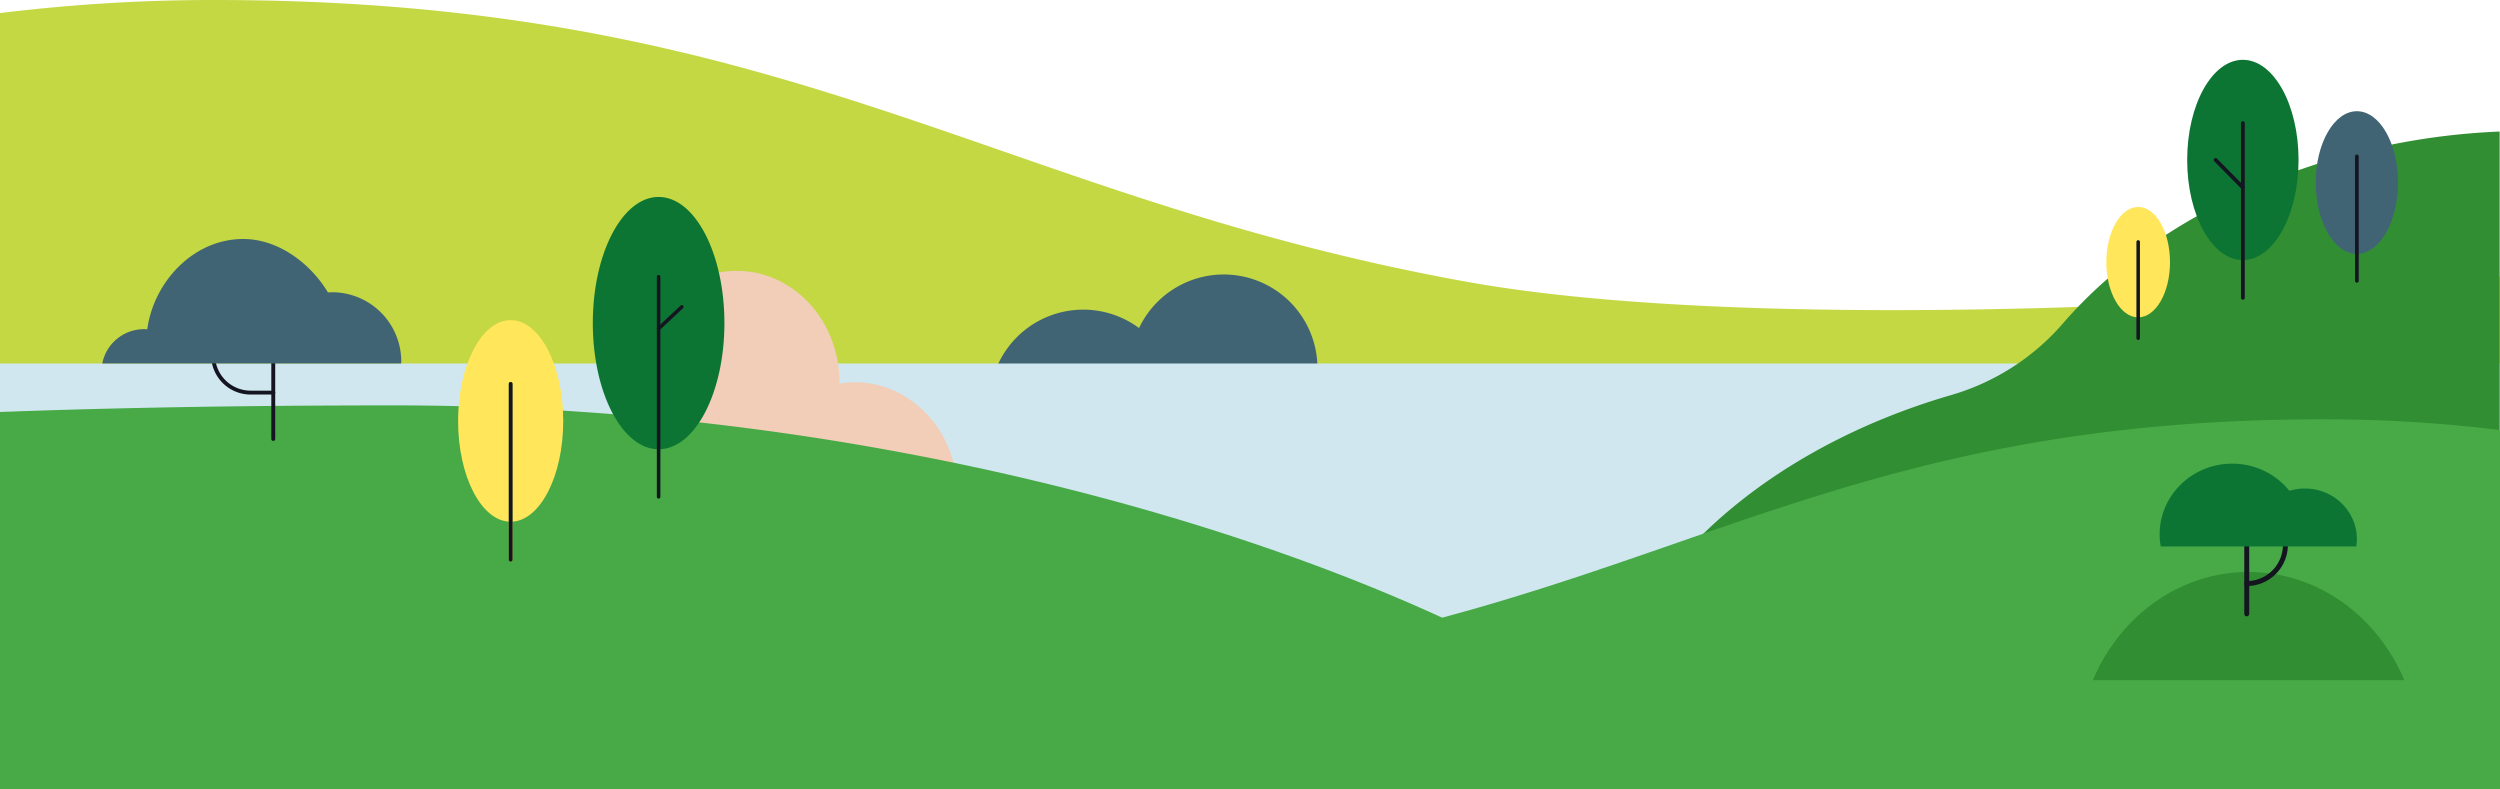 <svg xmlns="http://www.w3.org/2000/svg" width="1366" height="431.304" viewBox="0 0 1366 431.304"><g id="&#x30B0;&#x30EB;&#x30FC;&#x30D7;_2852" data-name="&#x30B0;&#x30EB;&#x30FC;&#x30D7; 2852" transform="translate(243 -5287)"><path id="&#x30D1;&#x30B9;_1519" data-name="&#x30D1;&#x30B9; 1519" d="M1366,390.8V296.434c-84.175,12-397.714,32.955-564.8,2.8C543.076,252.661,430.937,145.312,117.26,145.312A953.791,953.791,0,0,0,0,152.465V390.8Z" transform="translate(-243 5141.688)" fill="#c4d843"></path><path id="&#x30D1;&#x30B9;_1520" data-name="&#x30D1;&#x30B9; 1520" d="M1776.678,477.623a51.2,51.2,0,0,0-46.242,29.265,51.233,51.233,0,1,0,15.8,63.142,51.227,51.227,0,1,0,30.446-92.407Z" transform="translate(-1351.068 4959.356)" fill="#416474"></path><rect id="&#x9577;&#x65B9;&#x5F62;_40" data-name="&#x9577;&#x65B9;&#x5F62; 40" width="1366" height="202.069" transform="translate(-243 5485.616)" fill="#d0e7ef"></rect><g id="&#x30B0;&#x30EB;&#x30FC;&#x30D7;_1343" data-name="&#x30B0;&#x30EB;&#x30FC;&#x30D7; 1343" transform="translate(103.431 5435.004)"><path id="&#x30D1;&#x30B9;_1260" data-name="&#x30D1;&#x30B9; 1260" d="M799.47,561.581a51.973,51.973,0,0,0-8.467.766c0-.258.036-.507.036-.766,0-33.616-25.129-60.867-56.127-60.867s-56.128,27.251-56.128,60.867,25.129,60.867,56.128,60.867a51.985,51.985,0,0,0,8.467-.766c0,.258-.036.507-.036.766,0,33.616,25.129,60.867,56.128,60.867S855.6,656.063,855.6,622.447,830.468,561.581,799.47,561.581Z" transform="translate(-678.783 -500.714)" fill="#f2cdb8"></path></g><path id="&#x30D1;&#x30B9;_1261" data-name="&#x30D1;&#x30B9; 1261" d="M2073.888,603.5V382.156c-95.894,3.905-187,45.007-238.564,104.784a128.124,128.124,0,0,1-61.377,39.281c-54,15.68-102.137,42.813-136.749,77.275Z" transform="translate(-951.075 4976.714)" fill="#328e32"></path><path id="&#x30D1;&#x30B9;_1262" data-name="&#x30D1;&#x30B9; 1262" d="M1549.536,861.413V665.1a785.76,785.76,0,0,0-96.586-5.892c-258.374,0-350.742,88.423-563.354,126.788-137.631,24.836-395.892,7.573-465.226-2.31v77.725Z" transform="translate(-426.537 4856.891)" fill="#47aa47"></path><path id="&#x30D1;&#x30B9;_1263" data-name="&#x30D1;&#x30B9; 1263" d="M926.22,855.632H0V649.438c63.483-2.373,134.982-3.6,215.468-3.6,43.964,0,86.957,1.978,128.728,5.572,2.265.18,4.493.4,6.722.575a1517.8,1517.8,0,0,1,205.44,32.892c2.7.611,5.356,1.258,8.016,1.905,100.545,23.9,186.279,55.61,249.87,87.675.971.467,1.905.97,2.876,1.438a556.826,556.826,0,0,1,56.833,32.964c2.373,1.582,4.638,3.163,6.866,4.745C902.027,828.492,917.413,842.8,926.22,855.632Z" transform="translate(-243.001 4862.672)" fill="#47aa47"></path><g id="&#x30B0;&#x30EB;&#x30FC;&#x30D7;_1348" data-name="&#x30B0;&#x30EB;&#x30FC;&#x30D7; 1348" transform="translate(80.908 5394.607)"><g id="&#x30B0;&#x30EB;&#x30FC;&#x30D7;_1347" data-name="&#x30B0;&#x30EB;&#x30FC;&#x30D7; 1347"><ellipse id="&#x6955;&#x5186;&#x5F62;_130" data-name="&#x6955;&#x5186;&#x5F62; 130" cx="35.956" cy="68.938" rx="35.956" ry="68.938" fill="#0c7533"></ellipse></g></g><g id="&#x30B0;&#x30EB;&#x30FC;&#x30D7;_1350" data-name="&#x30B0;&#x30EB;&#x30FC;&#x30D7; 1350" transform="translate(115.892 5437.242)"><g id="&#x30B0;&#x30EB;&#x30FC;&#x30D7;_1349" data-name="&#x30B0;&#x30EB;&#x30FC;&#x30D7; 1349"><path id="&#x30D1;&#x30B9;_1264" data-name="&#x30D1;&#x30B9; 1264" d="M694.484,549.761a.973.973,0,0,1-.973-.973V428.532a.973.973,0,1,1,1.946,0V548.788A.973.973,0,0,1,694.484,549.761Z" transform="translate(-693.511 -427.559)" fill="#151421"></path></g></g><g id="&#x30B0;&#x30EB;&#x30FC;&#x30D7;_1352" data-name="&#x30B0;&#x30EB;&#x30FC;&#x30D7; 1352" transform="translate(115.893 5453.694)"><g id="&#x30B0;&#x30EB;&#x30FC;&#x30D7;_1351" data-name="&#x30B0;&#x30EB;&#x30FC;&#x30D7; 1351"><path id="&#x30D1;&#x30B9;_1265" data-name="&#x30D1;&#x30B9; 1265" d="M694.485,481.563a.973.973,0,0,1-.665-1.682L706.5,468a.972.972,0,0,1,1.33,1.419L695.149,481.3A.969.969,0,0,1,694.485,481.563Z" transform="translate(-693.512 -467.733)" fill="#151421"></path></g></g><path id="&#x30D1;&#x30B9;_1266" data-name="&#x30D1;&#x30B9; 1266" d="M2185.2,865.352c-14.673-34.872-47.251-59.143-85.115-59.143s-70.443,24.272-85.116,59.143Z" transform="translate(-1114.458 4793.314)" fill="#328e32"></path><g id="&#x30B0;&#x30EB;&#x30FC;&#x30D7;_1358" data-name="&#x30B0;&#x30EB;&#x30FC;&#x30D7; 1358" transform="translate(983.271 5579.133)"><g id="&#x30B0;&#x30EB;&#x30FC;&#x30D7;_1355" data-name="&#x30B0;&#x30EB;&#x30FC;&#x30D7; 1355"><g id="&#x30B0;&#x30EB;&#x30FC;&#x30D7;_1354" data-name="&#x30B0;&#x30EB;&#x30FC;&#x30D7; 1354"><path id="&#x30D1;&#x30B9;_1267" data-name="&#x30D1;&#x30B9; 1267" d="M2162.15,814.914a1.348,1.348,0,0,1-1.348-1.348V771.628a1.348,1.348,0,0,1,2.7,0v41.938A1.348,1.348,0,0,1,2162.15,814.914Z" transform="translate(-2160.802 -770.28)" fill="#151421"></path></g></g><g id="&#x30B0;&#x30EB;&#x30FC;&#x30D7;_1357" data-name="&#x30B0;&#x30EB;&#x30FC;&#x30D7; 1357" transform="translate(0 2.022)"><g id="&#x30B0;&#x30EB;&#x30FC;&#x30D7;_1356" data-name="&#x30B0;&#x30EB;&#x30FC;&#x30D7; 1356"><path id="&#x30D1;&#x30B9;_1268" data-name="&#x30D1;&#x30B9; 1268" d="M2162.15,799.9a1.348,1.348,0,1,1,0-2.7,19.793,19.793,0,0,0,19.771-19.771v-2.247a1.348,1.348,0,1,1,2.7,0v2.247A22.491,22.491,0,0,1,2162.15,799.9Z" transform="translate(-2160.802 -773.843)" fill="#151421"></path></g></g></g><g id="&#x30B0;&#x30EB;&#x30FC;&#x30D7;_1360" data-name="&#x30B0;&#x30EB;&#x30FC;&#x30D7; 1360" transform="translate(937.024 5540.34)"><g id="&#x30B0;&#x30EB;&#x30FC;&#x30D7;_1359" data-name="&#x30B0;&#x30EB;&#x30FC;&#x30D7; 1359"><path id="&#x30D1;&#x30B9;_1269" data-name="&#x30D1;&#x30B9; 1269" d="M2186.754,747.157a27,27,0,0,0,.329-3.988c0-15.272-12.715-27.653-28.4-27.653a29.092,29.092,0,0,0-8.463,1.25A39.969,39.969,0,0,0,2119,701.923c-21.918,0-39.687,17.3-39.687,38.643a37.659,37.659,0,0,0,.619,6.591Z" transform="translate(-2079.31 -701.923)" fill="#0c7533"></path></g></g><ellipse id="&#x6955;&#x5186;&#x5F62;_131" data-name="&#x6955;&#x5186;&#x5F62; 131" cx="28.726" cy="55.075" rx="28.726" ry="55.075" transform="translate(7.301 5461.919)" fill="#ffe65a"></ellipse><g id="&#x30B0;&#x30EB;&#x30FC;&#x30D7;_1362" data-name="&#x30B0;&#x30EB;&#x30FC;&#x30D7; 1362" transform="translate(34.979 5495.711)"><path id="&#x30D1;&#x30B9;_1270" data-name="&#x30D1;&#x30B9; 1270" d="M578.9,821.522a1.047,1.047,0,0,1-1.047-1.047V724.4a1.047,1.047,0,1,1,2.094,0v96.074A1.047,1.047,0,0,1,578.9,821.522Z" transform="translate(-577.852 -723.354)" fill="#c4d843"></path></g><g id="&#x30B0;&#x30EB;&#x30FC;&#x30D7;_1363" data-name="&#x30B0;&#x30EB;&#x30FC;&#x30D7; 1363" transform="translate(34.979 5495.711)"><path id="&#x30D1;&#x30B9;_1271" data-name="&#x30D1;&#x30B9; 1271" d="M578.9,821.522a1.047,1.047,0,0,1-1.047-1.047V724.4a1.047,1.047,0,1,1,2.094,0v96.074A1.047,1.047,0,0,1,578.9,821.522Z" transform="translate(-577.852 -723.354)" fill="#151421"></path></g><ellipse id="&#x6955;&#x5186;&#x5F62;_132" data-name="&#x6955;&#x5186;&#x5F62; 132" cx="30.425" cy="54.711" rx="30.425" ry="54.711" transform="translate(952.078 5319.686)" fill="#0c7533"></ellipse><g id="&#x30B0;&#x30EB;&#x30FC;&#x30D7;_1366" data-name="&#x30B0;&#x30EB;&#x30FC;&#x30D7; 1366" transform="translate(966.584 5373.357)"><g id="&#x30B0;&#x30EB;&#x30FC;&#x30D7;_1365" data-name="&#x30B0;&#x30EB;&#x30FC;&#x30D7; 1365"><path id="&#x30D1;&#x30B9;_1272" data-name="&#x30D1;&#x30B9; 1272" d="M2123.143,384.449a1.037,1.037,0,0,1-.74-.309l-14.878-15.066a1.04,1.04,0,1,1,1.479-1.463l14.879,15.066a1.041,1.041,0,0,1-.74,1.772Z" transform="translate(-2107.225 -367.303)" fill="#151421"></path></g></g><g id="&#x30B0;&#x30EB;&#x30FC;&#x30D7;_1368" data-name="&#x30B0;&#x30EB;&#x30FC;&#x30D7; 1368" transform="translate(981.463 5353.255)"><g id="&#x30B0;&#x30EB;&#x30FC;&#x30D7;_1367" data-name="&#x30B0;&#x30EB;&#x30FC;&#x30D7; 1367"><path id="&#x30D1;&#x30B9;_1273" data-name="&#x30D1;&#x30B9; 1273" d="M2142.243,418.914a1.04,1.04,0,0,1-1.04-1.04V322.436a1.04,1.04,0,1,1,2.08,0v95.438A1.04,1.04,0,0,1,2142.243,418.914Z" transform="translate(-2141.203 -321.396)" fill="#151421"></path></g></g><ellipse id="&#x6955;&#x5186;&#x5F62;_133" data-name="&#x6955;&#x5186;&#x5F62; 133" cx="22.486" cy="38.991" rx="22.486" ry="38.991" transform="translate(1022.312 5347.763)" fill="#416474"></ellipse><g id="&#x30B0;&#x30EB;&#x30FC;&#x30D7;_1371" data-name="&#x30B0;&#x30EB;&#x30FC;&#x30D7; 1371" transform="translate(1043.791 5371.42)"><g id="&#x30B0;&#x30EB;&#x30FC;&#x30D7;_1370" data-name="&#x30B0;&#x30EB;&#x30FC;&#x30D7; 1370"><path id="&#x30D1;&#x30B9;_1274" data-name="&#x30D1;&#x30B9; 1274" d="M2282.692,475.132a1.007,1.007,0,0,1-1.007-1.007V406.109a1.007,1.007,0,0,1,2.014,0v68.016A1.007,1.007,0,0,1,2282.692,475.132Z" transform="translate(-2281.685 -405.102)" fill="#151421"></path></g></g><ellipse id="&#x6955;&#x5186;&#x5F62;_134" data-name="&#x6955;&#x5186;&#x5F62; 134" cx="17.394" cy="30.161" rx="17.394" ry="30.161" transform="translate(907.906 5400.088)" fill="#ffe65a"></ellipse><g id="&#x30B0;&#x30EB;&#x30FC;&#x30D7;_1374" data-name="&#x30B0;&#x30EB;&#x30FC;&#x30D7; 1374" transform="translate(924.338 5418.205)"><g id="&#x30B0;&#x30EB;&#x30FC;&#x30D7;_1373" data-name="&#x30B0;&#x30EB;&#x30FC;&#x30D7; 1373"><path id="&#x30D1;&#x30B9;_1275" data-name="&#x30D1;&#x30B9; 1275" d="M1851.678,599.958a.963.963,0,0,1-.963-.962V546.382a.963.963,0,0,1,1.925,0V599A.963.963,0,0,1,1851.678,599.958Z" transform="translate(-1850.715 -545.42)" fill="#151421"></path></g></g><g id="&#x30B0;&#x30EB;&#x30FC;&#x30D7;_1387" data-name="&#x30B0;&#x30EB;&#x30FC;&#x30D7; 1387" transform="translate(-127.651 5478.186)"><g id="&#x30B0;&#x30EB;&#x30FC;&#x30D7;_1386" data-name="&#x30B0;&#x30EB;&#x30FC;&#x30D7; 1386"><g id="&#x30B0;&#x30EB;&#x30FC;&#x30D7;_1383" data-name="&#x30B0;&#x30EB;&#x30FC;&#x30D7; 1383" transform="translate(32.894)"><g id="&#x30B0;&#x30EB;&#x30FC;&#x30D7;_1382" data-name="&#x30B0;&#x30EB;&#x30FC;&#x30D7; 1382"><path id="&#x30D1;&#x30B9;_1278" data-name="&#x30D1;&#x30B9; 1278" d="M1238.566,908.809a1.067,1.067,0,0,1-1.067-1.067v-47.58a1.067,1.067,0,1,1,2.133,0v47.58A1.067,1.067,0,0,1,1238.566,908.809Z" transform="translate(-1237.499 -859.095)" fill="#151421"></path></g></g><g id="&#x30B0;&#x30EB;&#x30FC;&#x30D7;_1385" data-name="&#x30B0;&#x30EB;&#x30FC;&#x30D7; 1385" transform="translate(0 1.774)"><g id="&#x30B0;&#x30EB;&#x30FC;&#x30D7;_1384" data-name="&#x30B0;&#x30EB;&#x30FC;&#x30D7; 1384"><path id="&#x30D1;&#x30B9;_1279" data-name="&#x30D1;&#x30B9; 1279" d="M1198.2,885.666H1185.8a21.578,21.578,0,0,1-21.554-21.554,1.067,1.067,0,1,1,2.133,0,19.442,19.442,0,0,0,19.421,19.42H1198.2a1.067,1.067,0,1,1,0,2.133Z" transform="translate(-1164.244 -863.045)" fill="#151421"></path></g></g></g></g><path id="&#x30D1;&#x30B9;_1280" data-name="&#x30D1;&#x30B9; 1280" d="M1195.1,792.167c.01-.372.056-.736.056-1.111a37.821,37.821,0,0,0-37.821-37.821c-.753,0-1.488.069-2.23.113-9.338-15.59-26.839-29.212-46.333-29.212-27.053,0-48.858,23.267-52.408,49.346-.574-.043-1.147-.088-1.732-.088a23.309,23.309,0,0,0-22.858,18.772H1195.1Z" transform="translate(-1218.906 4693.448)" fill="#416474"></path></g></svg>